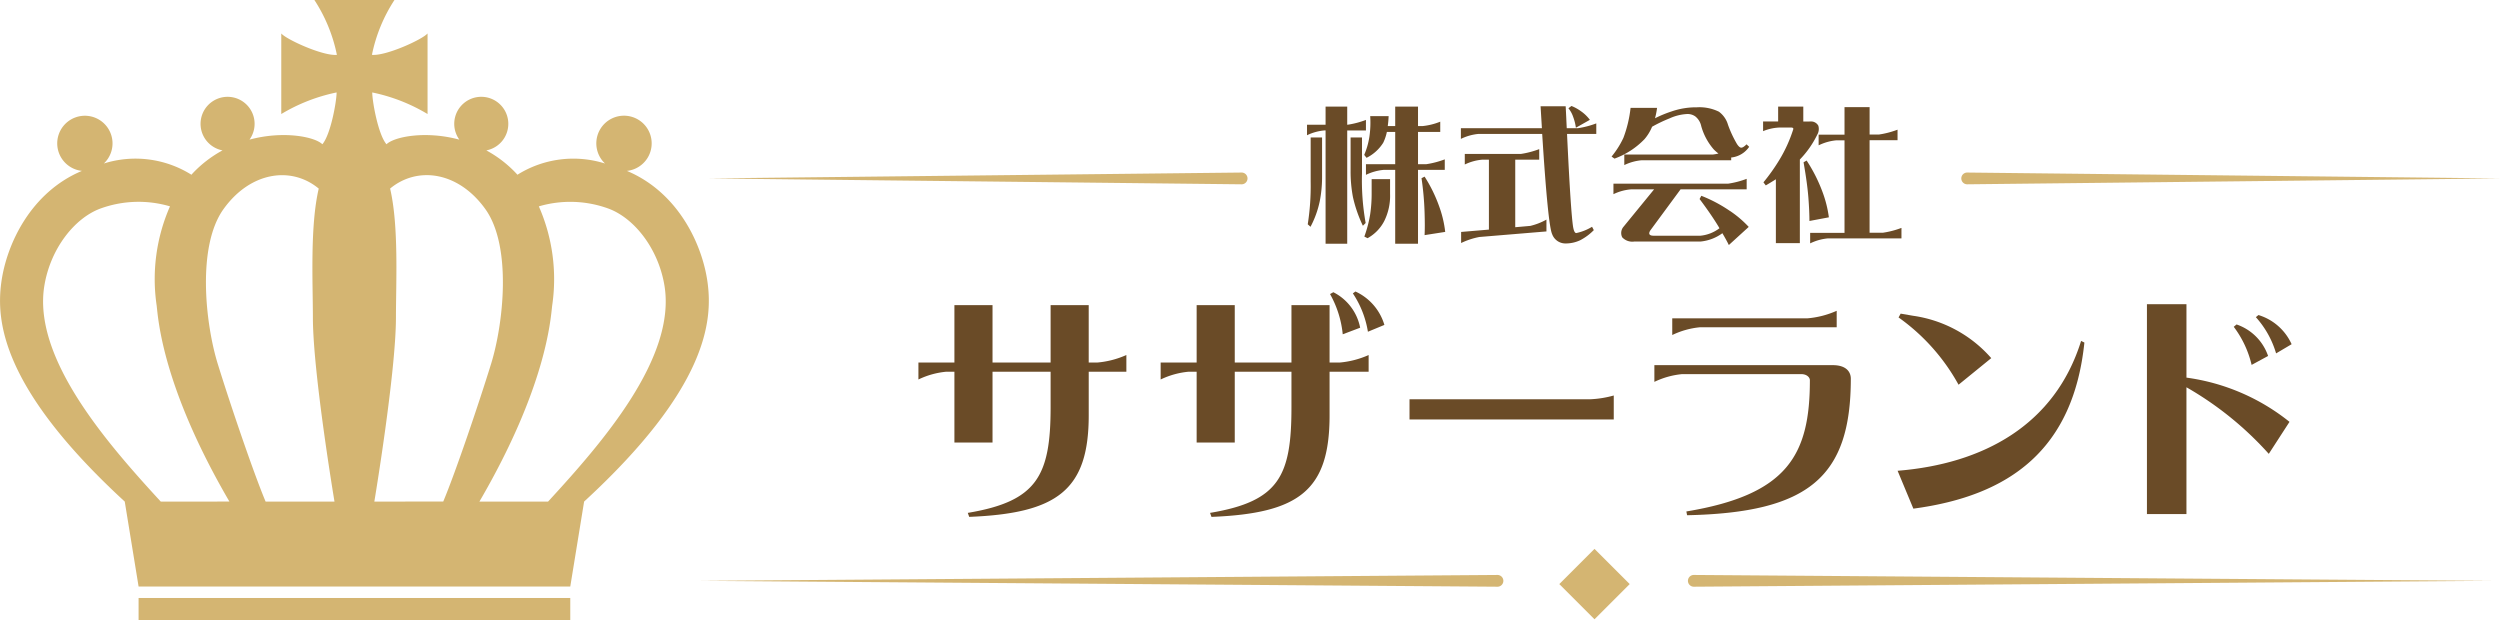 <svg xmlns="http://www.w3.org/2000/svg" width="232.408" height="57.678" viewBox="0 0 232.408 57.678">
  <g id="グループ_9729" data-name="グループ 9729" transform="translate(-9.683 0.423)">
    <g id="グループ_9731" data-name="グループ 9731">
      <path id="パス_11383" data-name="パス 11383" d="M65.78,26.286c-.472-3.543-2.722-8.395-7.5-10.4a2.573,2.573,0,1,0-2.036-.685A9.783,9.783,0,0,0,48.1,16.244L48,16.13a11.018,11.018,0,0,0-2.79-2.15,2.513,2.513,0,1,0-2.509-1c-3.138-.848-6.049-.276-6.773.43-.763-.883-1.315-3.914-1.325-4.817A16.408,16.408,0,0,1,39.746,10.6V3.107c-.469.559-3.872,2.111-5.171,1.991A14.644,14.644,0,0,1,36.668,0H29.226a14.625,14.625,0,0,1,2.092,5.1c-1.3.12-4.7-1.432-5.171-1.991V10.6a16.412,16.412,0,0,1,5.145-2.008c-.01.9-.562,3.934-1.325,4.817-.724-.705-3.635-1.277-6.773-.43a2.512,2.512,0,1,0-2.509,1,11.018,11.018,0,0,0-2.79,2.15l-.1.114A9.782,9.782,0,0,0,9.652,15.2a2.57,2.57,0,1,0-2.036.685c-4.78,2-7.029,6.856-7.5,10.4-.481,3.613.08,9.855,11.48,20.342l1.287,7.9H53.013l1.287-7.9C65.7,36.141,66.262,29.9,65.78,26.286M14.945,46.628C9.875,41.121,3,33.23,4.128,26.527c.576-3.437,2.81-6.262,5.218-7.145a10.366,10.366,0,0,1,6.456-.2,16.8,16.8,0,0,0-1.238,9.23c.152,1.332.558,7.575,6.762,18.214Zm9.746,0c-1.14-2.714-3.312-9.12-4.452-12.811s-1.954-10.911.543-14.385,6.3-4.017,8.848-1.9c-.814,3.474-.546,8.684-.543,12,.005,5.139,2.008,17.1,2.008,17.1Zm10.108,0s2-11.961,2.009-17.1c0-3.312.271-8.523-.543-12,2.552-2.117,6.351-1.574,8.848,1.9s1.683,10.694.543,14.385-3.311,10.1-4.451,12.811Zm16.151,0H44.567c6.2-10.639,6.61-16.882,6.763-18.214a16.809,16.809,0,0,0-1.238-9.23,10.366,10.366,0,0,1,6.456.2c2.408.883,4.642,3.708,5.218,7.145,1.124,6.7-5.747,14.594-10.817,20.1" transform="translate(9.684 -0.422)" fill="#d4b572"/>
      <path id="パス_11384" data-name="パス 11384" d="M46.418,113.721H26.353v2.087H66.484v-2.087Z" transform="translate(-3.787 -58.553)" fill="#d4b572"/>
      <path id="パス_11385" data-name="パス 11385" d="M254.45,21.061v-.979h1.726V18.4h2.012v1.686h.028a8.261,8.261,0,0,0,1.712-.449v.979h-1.74V31.149h-2.012V20.613h-.095a4.594,4.594,0,0,0-1.631.449m1.4,3.861a11.579,11.579,0,0,1-.218,2.284,9.023,9.023,0,0,1-.856,2.365l-.258-.231a22.942,22.942,0,0,0,.272-3.956V21.266h1.06Zm3.712-.285a22.407,22.407,0,0,0,.34,4.581l-.258.258a12.519,12.519,0,0,1-.924-2.664,12.69,12.69,0,0,1-.218-2.46V21.266h1.06Zm.367.109v-.992h2.72v-3h-.775a4.355,4.355,0,0,1-.34,1.006,3.874,3.874,0,0,1-1.549,1.4l-.218-.272a6.973,6.973,0,0,0,.476-1.645,9.069,9.069,0,0,0,.082-1.958h1.712a9.11,9.11,0,0,1-.081.924h.693V18.4h2.12v1.808h.436a5.983,5.983,0,0,0,1.631-.408v.952h-2.067v3h.775a8.291,8.291,0,0,0,1.712-.449v.979h-2.488v6.865h-2.12V24.283H261.56a4.7,4.7,0,0,0-1.632.462m2.244,1.781a5.268,5.268,0,0,1-.53,2.488,3.814,3.814,0,0,1-1.563,1.618l-.3-.15a11.283,11.283,0,0,0,.544-2.08,13.162,13.162,0,0,0,.136-2.025V25.14h1.713Zm2.923-1.468.285-.15a13.514,13.514,0,0,1,1.373,2.814,10.223,10.223,0,0,1,.544,2.325l-1.917.3q.041-.8,0-2.08a27.416,27.416,0,0,0-.285-3.208" transform="translate(-123.263 -8.912)" fill="#6a4b27"/>
      <path id="パス_11386" data-name="パス 11386" d="M291.932,18.318c.041.72.068,1.4.1,2.039h1.033a8.217,8.217,0,0,0,1.713-.449v.979h-2.719q.347,7.362.571,8.687.1.53.286.53a4.591,4.591,0,0,0,1.468-.585l.163.313a5.023,5.023,0,0,1-1.264.938,3.153,3.153,0,0,1-1.4.3,1.31,1.31,0,0,1-1.21-.87q-.387-.816-.924-9.312h-5.927a4.7,4.7,0,0,0-1.631.462v-.992h7.531l-.123-2.039Zm-9.719,12.71V30l2.583-.218v-6.5h-.625a4.62,4.62,0,0,0-1.618.449V22.75h5.207a8.272,8.272,0,0,0,1.713-.449v.979h-2.229v6.281l1.4-.123a5.867,5.867,0,0,0,1.5-.585v1.1l-6.24.517a6.818,6.818,0,0,0-1.685.557m9.964-12.52.286-.218a4.051,4.051,0,0,1,.884.489,3.6,3.6,0,0,1,.829.8l-1.3.734a4.681,4.681,0,0,0-.258-1.02,2.548,2.548,0,0,0-.435-.788" transform="translate(-136.699 -8.861)" fill="#6a4b27"/>
      <path id="パス_11387" data-name="パス 11387" d="M311.134,18.583h2.461a6.742,6.742,0,0,1-.19.965,10.935,10.935,0,0,1,1.549-.639,6.973,6.973,0,0,1,2.339-.38,4.109,4.109,0,0,1,2.052.408,2.283,2.283,0,0,1,.843,1.21,10.505,10.505,0,0,0,.829,1.781c.149.231.286.354.408.354s.286-.109.489-.312l.245.231a2.3,2.3,0,0,1-1.645.992h-.027v.258h-8.32a4.594,4.594,0,0,0-1.617.449V22.92h8.224a4.5,4.5,0,0,0,.53-.095,3.894,3.894,0,0,1-.449-.394,5.585,5.585,0,0,1-1.155-2.161,1.555,1.555,0,0,0-.557-.9,1.233,1.233,0,0,0-.761-.217,4.481,4.481,0,0,0-1.631.408,13.467,13.467,0,0,0-1.618.774,4.232,4.232,0,0,1-.707,1.156,7.339,7.339,0,0,1-2.787,1.808l-.272-.191a8.2,8.2,0,0,0,1.1-1.74,11.4,11.4,0,0,0,.666-2.787m9.244,9.584a9.882,9.882,0,0,1,1.74,1.482l-1.849,1.686c-.15-.313-.353-.68-.6-1.1a4.088,4.088,0,0,1-2.039.775h-6.158a1.277,1.277,0,0,1-1.115-.394.894.894,0,0,1,.109-.965l2.855-3.493h-2.148a4.578,4.578,0,0,0-1.631.449v-.979h10.672a8.222,8.222,0,0,0,1.713-.449v.979h-6.145l-2.814,3.82c-.1.163-.122.286-.068.367s.177.122.367.122h4.364a3.469,3.469,0,0,0,1.767-.693l-.109-.19c-.422-.693-.992-1.536-1.74-2.528l.163-.3a13.221,13.221,0,0,1,2.664,1.414" transform="translate(-149.867 -8.976)" fill="#6a4b27"/>
      <path id="パス_11388" data-name="パス 11388" d="M341.221,19.783a.765.765,0,0,1,.612.394,1.042,1.042,0,0,1-.1.83,8.882,8.882,0,0,1-1.618,2.311v7.776h-2.229v-5.94q-.449.285-.938.571l-.218-.285a17.735,17.735,0,0,0,1.468-2.066,13.066,13.066,0,0,0,1.3-2.855c.041-.123-.041-.177-.231-.177h-.952a4.434,4.434,0,0,0-1.618.34v-.9h1.4V18.4h2.338v1.387Zm-.762,3.793.286-.163a14.479,14.479,0,0,1,1.468,2.9,10.721,10.721,0,0,1,.6,2.379l-1.808.34c0-.543-.027-1.264-.095-2.148s-.218-1.984-.449-3.3m.612,7.545v-.992h3.194v-8.6h-.788a4.724,4.724,0,0,0-1.618.462v-.992h2.406V18.451H346.6v2.542h.884a8.226,8.226,0,0,0,1.713-.449v.979h-2.6v8.6h1.251a8.216,8.216,0,0,0,1.713-.449v.979H342.69a4.722,4.722,0,0,0-1.618.462" transform="translate(-163.112 -8.912)" fill="#6a4b27"/>
      <path id="パス_11389" data-name="パス 11389" d="M188.968,73.513c6.408-1.071,7.7-3.412,7.7-9.82v-3.3h-5.4v6.582h-3.543V60.391h-.766a7.585,7.585,0,0,0-2.58.721V59.539h3.346V54.2h3.543v5.337h5.4V54.2h3.542v5.337H201a8.393,8.393,0,0,0,2.711-.7v1.553h-3.5v4.067c0,6.955-2.952,9.1-11.11,9.427Z" transform="translate(-89.317 -26.257)" fill="#6a4b27"/>
      <path id="パス_11390" data-name="パス 11390" d="M232.653,72.321c6.408-1.071,7.567-3.412,7.567-9.82V59.2h-5.271v6.582h-3.543V59.2h-.766a7.585,7.585,0,0,0-2.58.721V58.346h3.346V53.01h3.543v5.337h5.271V53.01h3.543v5.337h.919a8.4,8.4,0,0,0,2.712-.7V59.2h-3.631v4.067c0,6.955-2.821,9.1-10.979,9.427Zm11.46-20.514a4.692,4.692,0,0,1,2.493,3.3l-1.619.612a9.511,9.511,0,0,0-1.181-3.74Zm2.056-.066a4.966,4.966,0,0,1,2.69,3.106l-1.531.634a9.027,9.027,0,0,0-1.4-3.565Z" transform="translate(-110.479 -25.065)" fill="#6a4b27"/>
      <path id="パス_11391" data-name="パス 11391" d="M272.933,70.841h16.8a9.506,9.506,0,0,0,2.187-.35v2.23H272.933Z" transform="translate(-132.217 -34.148)" fill="#6a4b27"/>
      <path id="パス_11392" data-name="パス 11392" d="M335.347,61.518c0,9.142-3.893,12.466-15.222,12.707l-.066-.351c9.382-1.553,11.482-5.227,11.482-12.2,0-.262-.284-.568-.809-.568H319.666a7.586,7.586,0,0,0-2.581.721V60.272h16.578c1.378,0,1.684.744,1.684,1.247m-16.6-5.6h12.576a8.388,8.388,0,0,0,2.711-.7v1.531H321.328a7.583,7.583,0,0,0-2.581.722Z" transform="translate(-153.606 -26.75)" fill="#6a4b27"/>
      <path id="パス_11393" data-name="パス 11393" d="M378,58.267l.306.153c-1.028,9.886-6.867,14.237-15.9,15.44l-1.465-3.521c7.895-.635,14.609-4.2,17.059-12.073M361.226,55.73l1.16.2a11.864,11.864,0,0,1,7.261,3.937l-3.04,2.472a18.734,18.734,0,0,0-5.577-6.255Z" transform="translate(-174.851 -26.997)" fill="#6a4b27"/>
      <path id="パス_11394" data-name="パス 11394" d="M405.9,73.541V54.033h3.674v6.824a19.493,19.493,0,0,1,9.579,4.112l-1.925,2.974a30.839,30.839,0,0,0-7.655-6.189V73.541Zm8.332-17.627a4.7,4.7,0,0,1,2.931,2.93l-1.531.831a9.466,9.466,0,0,0-1.662-3.543Zm2.034-.875a4.965,4.965,0,0,1,3.084,2.712l-1.443.853a8.7,8.7,0,0,0-1.881-3.368Z" transform="translate(-196.631 -26.175)" fill="#6a4b27"/>
      <path id="パス_11395" data-name="パス 11395" d="M372.977,30.29l49.532.547-49.532.547a.547.547,0,0,1,0-1.094" transform="translate(-180.418 -14.673)" fill="#d4b572"/>
      <path id="パス_11396" data-name="パス 11396" d="M196.121,31.384l-49.532-.547,49.532-.547a.547.547,0,0,1,0,1.094" transform="translate(-71.012 -14.673)" fill="#d4b572"/>
      <path id="パス_11397" data-name="パス 11397" d="M323.688,102.85l74.131.547-74.131.547a.547.547,0,0,1,0-1.094" transform="translate(-156.542 -49.824)" fill="#d4b572"/>
      <path id="パス_11398" data-name="パス 11398" d="M219.14,103.944l-74.131-.546,74.131-.547a.547.547,0,0,1,0,1.094" transform="translate(-70.247 -49.824)" fill="#d4b572"/>
      <rect id="長方形_2946" data-name="長方形 2946" width="4.627" height="4.627" transform="translate(154.641 53.876) rotate(-45)" fill="#d4b572"/>
    </g>
  </g>
</svg>
